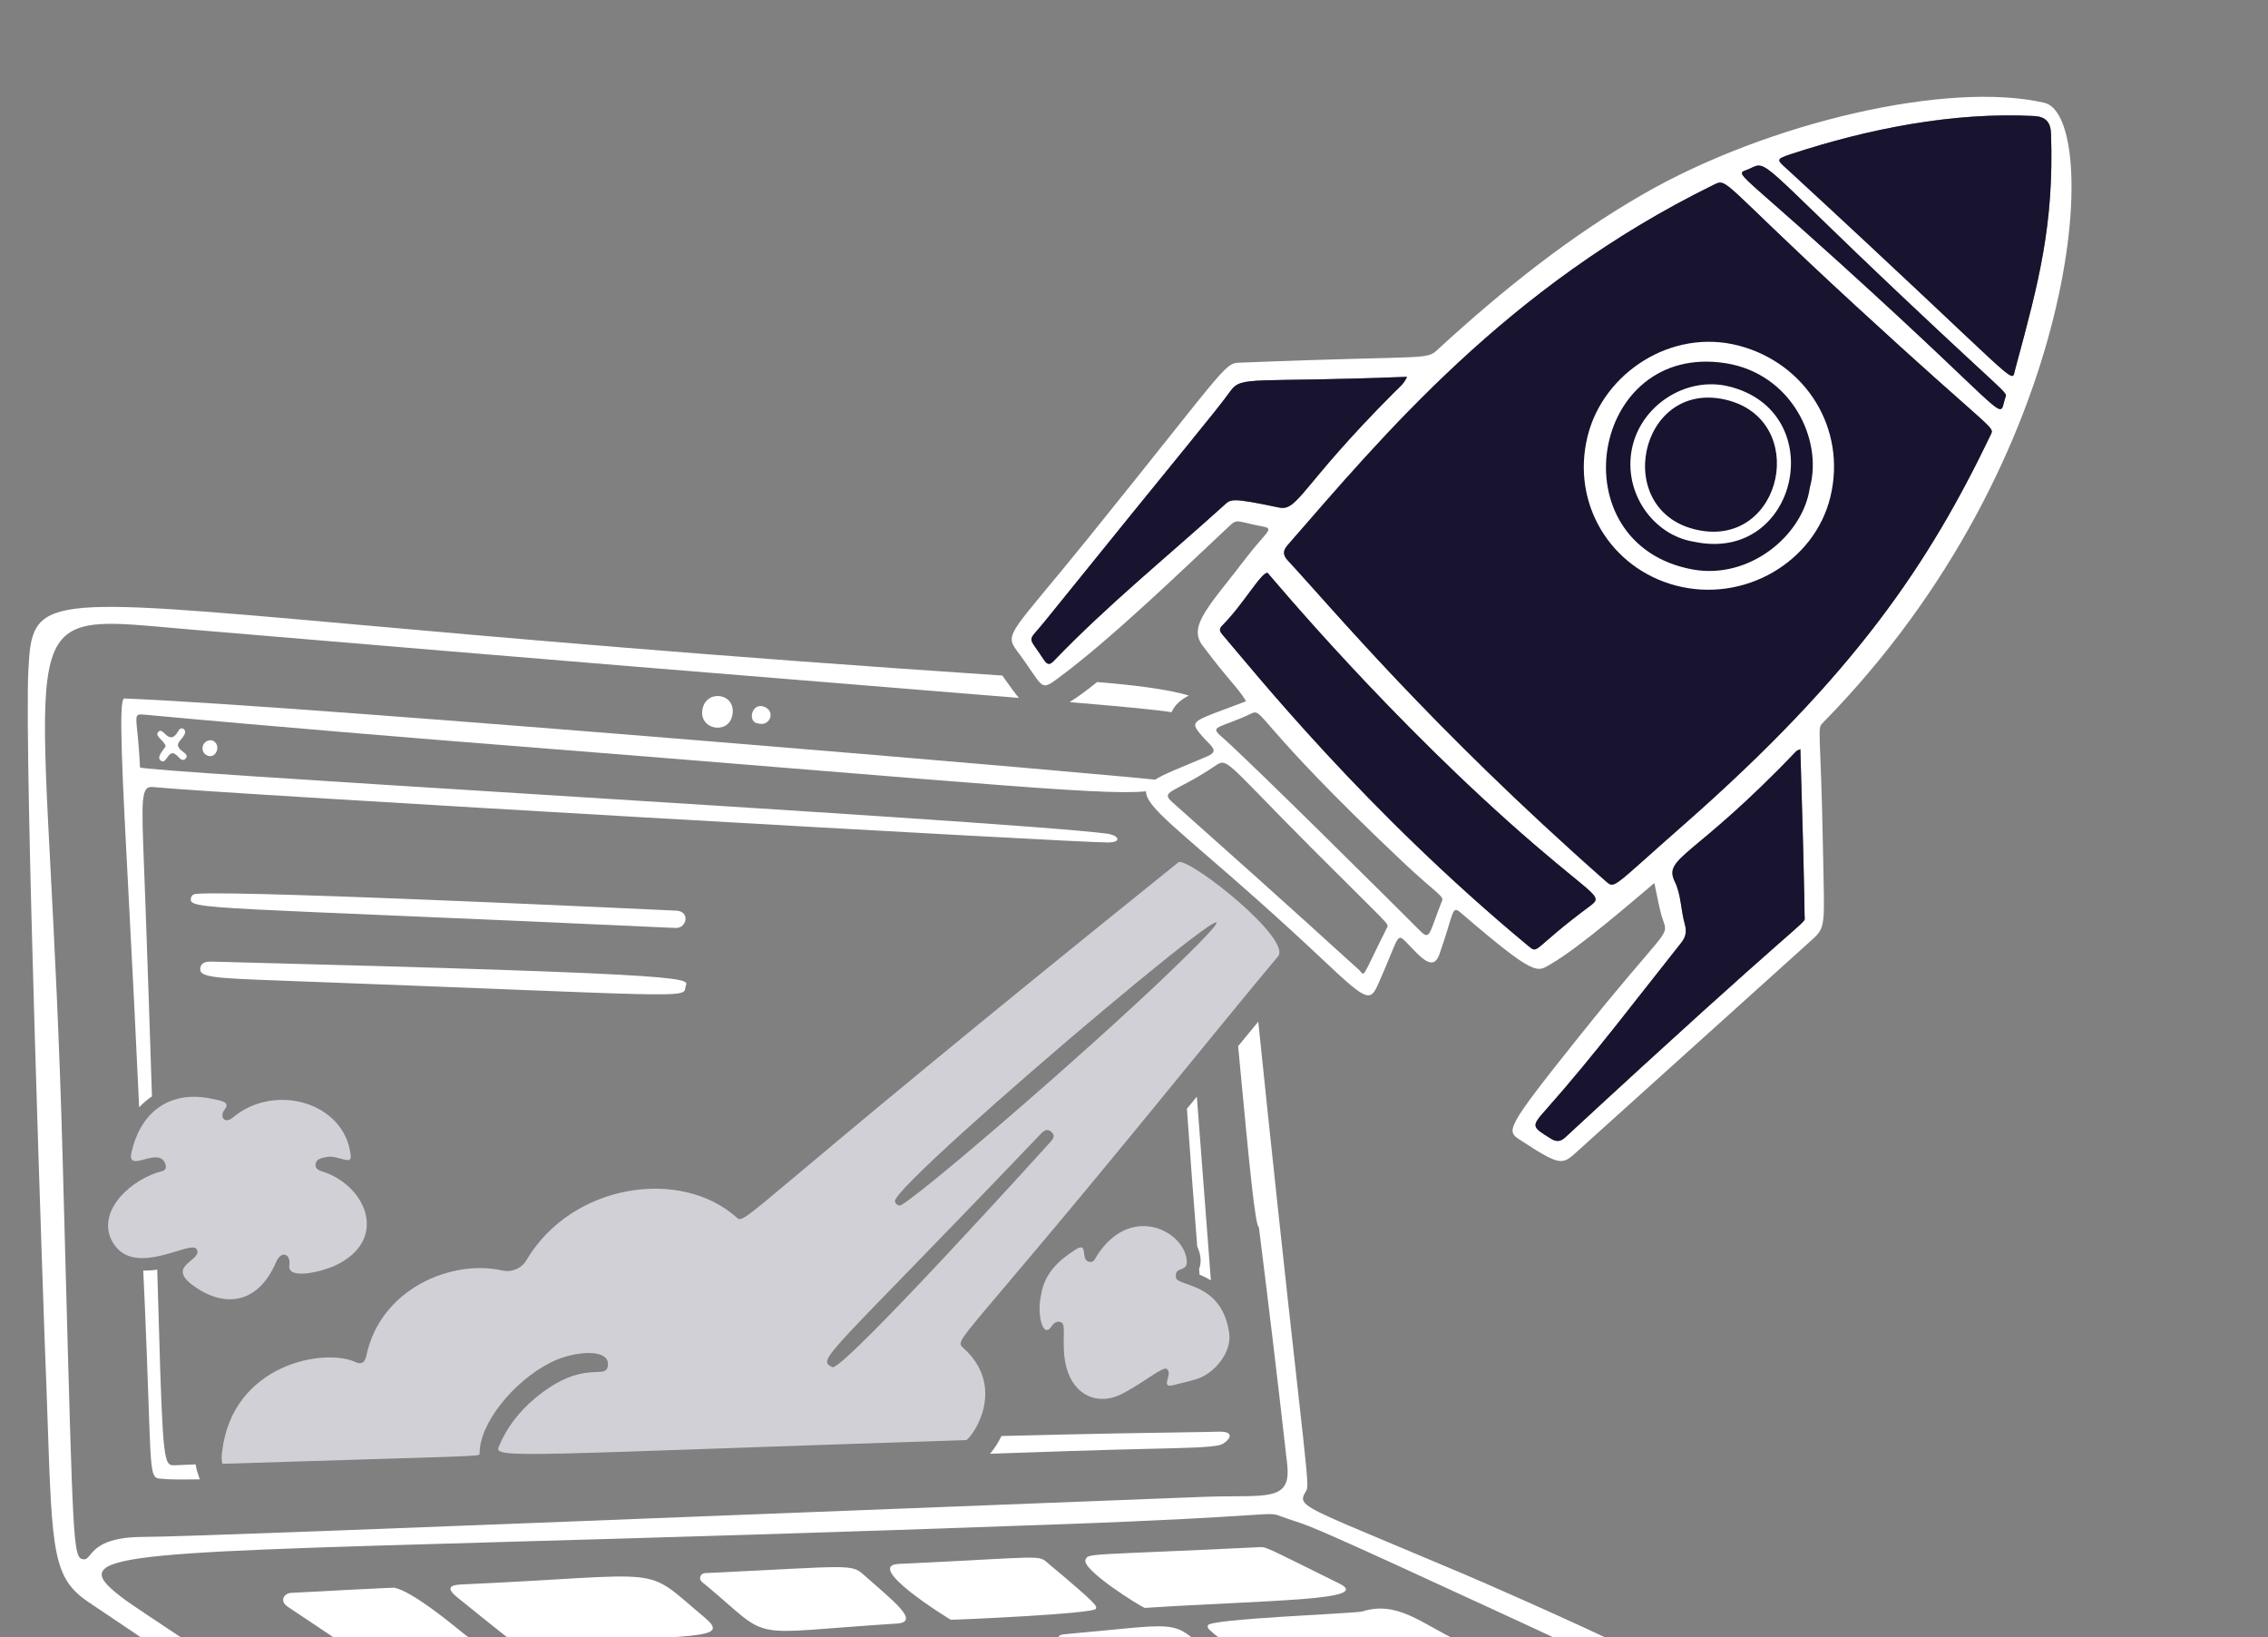 <?xml version="1.0" encoding="UTF-8"?> <svg xmlns="http://www.w3.org/2000/svg" width="291" height="210" viewBox="0 0 291 210" fill="none"><rect x="0" y="0" width="291" height="210" fill="#808080" stroke="none"/><g clip-path="url(#clip0_544_366)"><path d="M24.496 115.22C24.605 114.635 25.108 114.663 25.608 114.635C32.664 114.244 86.747 116.814 86.784 116.815C88.592 116.916 88.118 119.098 86.693 119.034C26.139 116.256 24.214 116.748 24.497 115.219L24.497 115.22L24.496 115.22Z" fill="white"></path><path d="M25.693 124.247C25.777 123.33 26.647 123.337 27.335 123.353C92.97 125.037 88.043 125.501 87.941 126.642C87.807 128.16 87.922 127.713 35.857 125.782C27.469 125.471 25.587 125.363 25.691 124.245L25.693 124.247Z" fill="white"></path><path d="M93.949 91.822C93.384 94.343 89.48 93.547 90.169 90.812C90.793 88.338 94.584 88.989 93.949 91.822Z" fill="white"></path><path d="M21.258 95.741C21.067 94.957 19.867 94.489 20.268 93.933C20.942 92.999 21.668 95.958 22.907 93.724C23.25 93.104 24.002 93.564 23.664 94.23C23.206 95.133 22.154 95.447 23.474 96.424C23.71 96.601 24.152 96.9 23.848 97.273C23.509 97.688 23.142 97.395 22.866 97.083C21.557 95.605 21.469 98.205 20.634 97.575C20.123 97.188 20.636 96.601 21.256 95.742L21.257 95.743L21.258 95.741Z" fill="white"></path><path d="M97.321 92.808C95.855 92.699 96.419 90.169 97.922 90.614C99.592 91.108 98.849 93.225 97.321 92.808Z" fill="white"></path><path d="M27.171 94.958C28.471 95.388 27.807 97.307 26.705 96.953C25.544 96.581 25.842 94.854 27.171 94.957L27.171 94.958Z" fill="white"></path><path d="M65.146 224.22C63.382 223.434 65.008 224.445 54.297 217.474C50.788 215.19 58.267 215.898 80.895 213.761C83.102 213.553 84.825 214.101 86.364 215.658C88.808 218.129 94.812 221.44 90.976 221.812C65.248 224.311 66.455 224.272 65.145 224.22L65.145 224.219L65.146 224.22Z" fill="white"></path><path d="M66.908 211.14C65.823 210.716 65.301 210.235 58.662 204.893C57.263 203.767 57.666 203.316 59.148 203.249C86.322 202.012 82.22 200.626 90.33 207.419C93.957 210.457 89.597 209.588 66.908 211.14Z" fill="white"></path><path d="M97.888 221.081C96.249 220.688 96.016 220.132 89.653 214.465C89.367 214.211 89.125 213.889 89.192 213.563C89.293 213.069 89.827 213.161 90.188 213.134C114.676 211.251 113.625 210.99 114.755 211.919C124.666 220.069 128.373 218.61 97.89 221.079L97.888 221.081Z" fill="white"></path><path d="M177.788 223.77C176.854 223.563 176.517 223.318 170.703 218.933C167.764 216.716 170.319 217.171 192.632 214.666C195.648 214.326 195.815 214.92 204.094 218.787C205.882 219.622 205.471 220.615 203.814 220.813C177.804 223.904 179.29 223.837 177.788 223.771L177.788 223.77Z" fill="white"></path><path d="M223.094 226.76C217.722 227.714 102.808 243.502 94.928 244.09C93.959 244.162 93.579 243.371 94.399 243.21C101.68 241.771 216.329 226.342 222.047 226.114C223.051 226.075 223.957 226.607 223.094 226.76Z" fill="white"></path><path d="M146.886 206.252C146.218 206.019 138.747 201.34 139.277 200.074C139.636 199.21 139.279 199.534 161.439 198.471C162.527 198.419 161.956 198.248 171.836 203.125C176.291 205.325 162.647 205.231 146.886 206.254L146.886 206.252L146.886 206.252Z" fill="white"></path><path d="M162.788 214.635C154.645 208.958 154.865 208.935 154.992 208.481C155.227 207.644 173.955 206.97 174.783 206.71C179.315 205.291 182.367 208.247 187.176 210.534C188.184 211.014 188.398 211.746 186.939 211.921C180.906 212.645 167.976 214.266 162.789 214.637L162.789 214.635L162.788 214.635Z" fill="white"></path><path d="M110.876 202.053C114.531 205.312 118.179 208.061 115.063 208.261C95.098 209.535 99.414 210.698 90.508 203.281C90.176 203.005 89.694 202.764 89.86 202.242C90.027 201.721 90.543 201.787 90.979 201.765C109.204 200.897 109.203 200.561 110.876 202.051L110.877 202.053L110.876 202.053Z" fill="white"></path><path d="M121.989 207.769C121.578 207.551 110.716 200.826 115.343 200.608C134.593 199.705 133.083 199.368 134.601 200.638C140.979 205.97 140.717 206.003 140.614 206.358C140.426 207.013 122.46 207.801 121.989 207.769Z" fill="white"></path><path d="M50.607 203.663C52.939 204.169 57.696 208.097 59.67 209.692C59.996 209.954 60.58 210.17 60.298 210.839C60.061 211.404 59.594 211.642 59.059 211.689C58.332 211.751 47.241 212.296 47.203 212.297C45.91 212.325 46.051 212.163 36.933 206.115C35.805 205.367 36.433 204.376 37.348 204.326C51.44 203.568 50.641 203.668 50.607 203.665L50.607 203.663Z" fill="white"></path><path d="M157.388 213.879C158.165 214.506 157.8 215.148 156.88 215.243C140.3 216.969 143.938 217.436 139.175 213.416C136.046 210.778 134.853 209.784 136.64 209.627C153.78 208.106 149.474 207.469 157.389 213.879L157.388 213.879Z" fill="white"></path><path d="M127.546 218.174C126.159 218.011 120.674 213.227 119.635 212.29C119.32 212.006 118.852 211.723 119.064 211.211C119.235 210.799 119.718 210.829 120.105 210.799C130.356 209.993 130.747 209.633 132.154 210.962C139.722 218.117 141.37 216.851 127.547 218.174L127.546 218.174Z" fill="white"></path><path fill-rule="evenodd" clip-rule="evenodd" d="M152.016 183.728C154.142 183.697 155.477 183.678 156.311 183.647L156.312 183.647C158.967 183.549 157.385 185.159 156.468 185.37C155.174 185.667 152.578 185.728 147.669 185.843C144.962 185.906 141.553 185.987 137.272 186.132L127.861 186.451L127.03 186.48C127.609 185.784 128.101 185.02 128.496 184.204C140.748 183.891 147.88 183.788 152.017 183.728L152.016 183.728ZM25.099 187.846L22.504 187.953C22.272 187.964 22.075 187.972 21.903 187.907C20.861 187.521 20.8 184.477 20.172 162.861C19.54 162.955 18.944 162.993 18.381 162.982C18.474 165.209 18.558 166.905 18.587 167.518L18.598 167.754C19.378 186.17 19.104 189.056 20.075 189.565C20.265 189.665 20.503 189.672 20.806 189.688C21.404 189.771 22.564 189.808 25.634 189.761C25.361 188.992 25.183 188.434 25.099 187.845L25.099 187.846ZM17.855 142.048C18.365 141.492 18.917 141.026 19.497 140.639C19.234 132.423 18.956 124.208 18.662 115.993C18.599 114.278 18.543 112.751 18.488 111.391C18.141 102.433 18.079 100.805 19.606 100.957C28.128 101.812 139.055 108.156 142.211 108.068C144.061 108.018 143.473 107.127 142.052 106.939C135.59 106.074 99.454 103.811 67.833 101.831C41.316 100.17 17.973 98.708 17.962 98.436C17.892 96.891 17.776 95.348 17.612 93.809C17.398 91.707 17.384 91.565 18.464 91.666C36.169 93.308 55.955 94.896 59.227 95.159L59.697 95.196C74.848 96.388 89.997 97.605 105.144 98.848C144.927 102.097 148.727 102.406 149.7 100.182C147.385 99.707 38.032 90.427 15.945 89.599C15.17 89.571 15.681 99.324 16.544 115.725C17.015 124.497 17.451 133.272 17.855 142.047L17.855 142.048Z" fill="white"></path><path fill-rule="evenodd" clip-rule="evenodd" d="M140.772 87.488C145.04 87.837 149.718 88.362 152.533 89.222C151.45 89.79 150.733 90.42 150.318 91.357C148.347 91.047 144.64 90.687 137.236 90.062C138.231 89.451 139.392 88.601 140.772 87.487L140.772 87.488ZM128.61 86.658C90.641 84.125 64.272 81.772 45.939 80.135C4.991 76.482 4.138 76.404 3.643 85.904C3.067 96.954 5.721 171.671 5.722 171.707C5.886 175.742 6.006 179.25 6.111 182.31C6.687 199.196 6.798 202.438 11.37 205.519C47.44 229.822 53.39 233.512 56.824 235.643C58.071 236.416 58.986 236.983 60.892 238.257C61.799 238.865 62.91 239.64 64.154 240.507C70.008 244.588 78.787 250.71 82.809 250.837C92.306 251.135 137.029 244.715 158.438 241.641L158.441 241.64L158.445 241.64L158.479 241.635L158.484 241.634C162.161 241.106 165.147 240.677 167.144 240.399C176.475 239.103 185.809 237.829 195.145 236.578L195.149 236.577C232.824 231.504 236.355 231.029 233.445 225.61C230.679 220.459 191.821 203.605 187.601 201.818C184.017 200.3 181.039 199.052 178.568 198.019C169.395 194.181 167.23 193.274 167.181 192.267C167.165 191.956 167.353 191.636 167.599 191.215L167.638 191.147C167.907 190.684 167.67 188.548 166.544 178.484C164.772 162.682 163.072 146.872 161.445 131.054L160.186 132.581L158.861 134.196L159.169 137.44C160.224 148.615 161.056 157.439 161.522 157.404C162.8 167.54 164.011 177.684 165.157 187.835C165.617 191.895 163.427 191.907 158.338 191.937L158.336 191.937C157.181 191.944 155.875 191.951 154.416 192.007C132.239 192.861 111.643 193.667 93.516 194.378L93.513 194.377C51.697 196.014 23.012 197.138 18.334 197.149C13.456 197.163 12.246 198.63 11.556 199.464C11.199 199.895 10.982 200.158 10.468 199.962L10.466 199.962C9.413 199.559 9.34 196.819 8.43 163.123C8.312 158.718 8.178 153.781 8.028 148.254C7.611 133.011 6.987 121.101 6.5 111.817C5.462 92.012 5.051 84.158 8.608 81.375C10.945 79.546 14.998 79.909 21.717 80.512C22.629 80.594 23.59 80.679 24.602 80.765C69.428 84.555 98.373 86.9 117.141 88.42C122.44 88.85 126.928 89.213 130.734 89.526C130.21 88.904 129.67 88.145 129.048 87.276L129.048 87.275L129.036 87.261L128.606 86.658L128.61 86.658ZM153.615 159.896C153.147 154.008 152.705 148.118 152.29 142.225L153.562 140.671L155.364 164.231C154.9 163.952 154.414 163.709 153.913 163.505L153.852 162.79C154.197 161.903 154.077 160.885 153.615 159.896ZM199.146 232.838L199.144 232.839C177.379 235.786 146.654 239.949 115.483 244.67C112.73 245.087 110.219 245.473 107.923 245.826C84.423 249.441 83.366 249.604 74.625 243.936C72.493 242.554 18.704 207.17 16.147 205.291C8.134 199.397 12.811 199.265 65.088 197.781L65.091 197.78C82.711 197.28 105.74 196.626 135.512 195.547C149.968 195.023 156.695 194.588 160.048 194.372C163.364 194.156 163.382 194.155 164.308 194.493C165.09 194.777 165.613 194.949 166.08 195.104C168.371 195.86 169.278 196.159 192.552 206.9C228.395 223.442 233.868 226.339 229.969 228.375L229.969 228.374C229.22 228.764 217.299 230.379 199.146 232.838L199.146 232.838Z" fill="white"></path><path d="M151.254 110.566C95.449 155.439 95.678 157.216 94.544 156.196C87.381 149.749 73.375 151.771 67.539 161.658C66.903 162.735 65.639 163.241 64.42 162.966C58.041 161.528 48.823 165.23 47.007 173.901C46.819 174.8 46.387 175.093 45.54 174.697C41.733 172.921 29.829 174.854 28.493 186.246C28.414 186.919 28.417 187.411 28.539 187.768C61.545 186.726 61.544 186.864 61.538 186.473C61.473 182.684 65.807 177.222 70.664 174.769C73.635 173.269 78.139 172.938 78.006 175.054C77.868 177.263 75.095 174.078 68.774 179.26C66.665 180.988 65.008 183.091 63.974 185.63C63.345 187.175 67.657 186.555 123.999 184.724C125.135 183.892 129.027 177.786 123.604 172.911C122.332 171.768 123.169 172.565 150.008 139.68C152.033 137.198 161.806 125.224 163.972 122.691C165.819 120.531 153.133 110.382 151.254 110.562L151.255 110.565L151.254 110.566ZM134.598 146.683C134.56 146.726 108.48 175.561 106.826 175.382C104.651 174.373 105.999 174.282 133.353 145.642C133.775 145.2 134.228 144.64 134.868 145.167C135.554 145.734 134.996 146.231 134.598 146.683ZM150.051 124.725C139.075 135.268 116.464 154.714 115.412 154.648C115.09 154.57 114.876 154.395 114.831 154.093C114.478 151.669 175.037 100.727 150.049 124.726L150.051 124.725Z" fill="#D1D0D6"></path><path d="M133.575 166.121C134.014 163.319 135.826 161.691 137.946 160.321C139.779 159.137 138.494 161.657 139.789 161.868C140.348 161.959 140.501 161.46 140.735 161.092C144.918 154.492 151.647 157.688 152.242 161.465C152.549 163.416 150.662 162.245 150.88 163.873C151.042 165.073 156.766 164.397 157.715 170.996C158.076 173.51 155.789 176.139 153.673 176.853C152.679 177.188 151.636 177.383 150.618 177.661C148.706 178.185 150.587 176.21 149.704 175.599C149.219 175.262 146.996 177.164 144.154 178.704C140.937 180.447 137.854 179.036 136.86 175.507C136.056 172.651 136.902 169.957 136.178 169.629C135.646 169.39 135.221 169.676 134.939 170.112C133.788 171.889 133.01 168.496 133.574 166.123L133.576 166.122L133.575 166.121Z" fill="#D1D0D6"></path><path d="M27.253 140.957C28.455 141.216 29.608 141.366 28.8 142.364C28.149 143.171 28.756 144.289 29.915 143.32C35.201 138.9 44.187 141.318 44.997 148.162C45.172 149.639 43.375 148.077 41.804 148.432C41.233 148.56 40.583 148.655 40.49 149.34C40.397 150.025 41.082 150.173 41.542 150.33C47.078 152.226 49.879 159.088 43.031 162.324C41.385 163.101 36.813 164.274 37.123 162.274C37.339 160.874 36.108 160.298 35.415 161.914C33.002 167.54 28.493 167.702 24.673 164.82C21.277 162.257 26.121 161.704 25.225 160.223C24.487 159.005 17.434 163.872 14.606 159.582C12.218 155.958 16.015 151.829 20.142 150.411C20.644 150.239 21.47 150.273 21.246 149.427C20.548 146.794 16.246 150.673 16.867 147.843C17.913 143.077 21.382 139.698 27.257 140.961L27.255 140.957L27.253 140.957Z" fill="#D1D0D6"></path><path d="M233.947 92.65C267.443 58.517 269.733 14.914 262.305 13.187C250.04 10.335 226.835 15.671 210.742 24.953C201.306 30.395 192.848 37.176 184.824 44.51C182.797 46.364 184.895 45.485 159.51 46.505C156.935 46.609 158.519 45.632 139.578 69.086C129.829 81.157 128.786 81.206 130.478 83.471C133.971 88.146 133.351 88.769 135.73 87.018C142.644 81.928 151.934 72.894 157.664 67.545C158.828 66.458 158.553 66.888 162.148 67.564C163.545 67.827 162.336 68.368 159.977 71.451C155.165 77.739 152.39 80.271 154.284 82.792C157.724 87.373 158.793 88.15 159.886 89.949C153.162 92.52 152.533 92.358 154.011 94.157C155.307 95.735 156.618 96.282 154.874 97.031C141.597 102.729 144.262 99.071 170.177 123.529C175.403 128.462 175.829 128.469 176.813 126.271C179.569 120.119 179.13 119.508 180.512 120.941C182.236 122.726 183.873 124.737 184.693 122.393C186.632 116.857 186.235 116.056 187.483 117.128C197.258 125.521 197.21 124.682 199.044 123.623C202.678 121.524 209.513 115.583 212.264 113.271C212.662 115.022 212.88 116.645 213.419 118.156C214.146 120.203 213.675 119.112 202.481 133.12C192.947 145.051 193.26 145.059 195.102 146.263C200.449 149.757 200.455 149.432 202.602 147.487L232.516 120.527C234.315 118.928 234.073 118.518 233.916 109.649C233.617 92.744 233.058 93.557 233.948 92.652L233.947 92.65ZM229.827 19.757C239.662 16.526 250.633 14.348 260.971 14.881C262.436 14.957 263.109 15.631 263.161 17.134C263.56 28.874 261.565 36.261 258.661 47.011C258.622 47.159 258.582 47.306 258.542 47.455C258.02 49.385 259.784 49.78 229.731 22.09C227.986 20.483 227.615 20.485 229.827 19.757ZM224.586 21.597C226.779 20.521 225.814 20.797 244.091 38.056C257.521 50.741 257.614 50.311 257.309 50.966C256.292 53.966 258.889 54.407 236.125 33.791C221.772 20.794 222.618 22.563 224.585 21.598L224.586 21.597ZM157.08 64.793C149.334 71.783 142.04 77.679 135.243 84.746C134.726 85.284 134.401 85.35 133.941 84.639C131.829 81.373 131.749 82.558 134.021 79.74C153.057 56.15 155.466 53.456 157.898 50.131C159.342 48.157 160.65 49.125 180.531 48.334C180.141 49.25 179.487 49.732 178.95 50.268C166.824 62.411 166.573 65.625 164.082 65.1C157.956 63.812 157.941 64.013 157.079 64.792L157.08 64.793ZM177.969 118.982C174.445 126.003 175.251 125.196 174.296 124.341C170.249 120.721 168.305 118.805 150.415 102.898C148.763 101.428 150.71 101.738 155.837 98.292C157.554 97.138 156.883 97.351 168.464 108.958C178.223 118.738 178.234 118.451 177.969 118.982ZM184.967 115.688C183.382 119.711 183.499 120.688 182.234 119.425C178.925 116.123 160.352 97.635 156.539 94.317C155.17 93.125 156.729 93.349 160.523 91.54C162.138 90.77 160.759 92.392 179.967 110.543C184.414 114.746 185.435 114.973 184.967 115.688ZM203.982 116.239C196.492 121.793 197.447 122.463 196.073 121.326C175.124 103.958 160.829 86.049 156.859 81.419C156.488 80.988 156.367 80.696 156.841 80.22C159.531 77.525 161.855 73.347 162.642 73.482C163.196 74.09 178.504 92.534 196.97 108.411C204.829 115.168 205.715 114.953 203.982 116.239ZM206.021 113.027C183.553 93.24 170.828 77.916 165.262 71.926C164.618 71.233 164.539 70.693 165.231 69.902C177.334 56.024 193.329 36.727 219.828 23.73C221.741 22.791 220.49 23.032 238.069 39.205C255.647 55.38 255.943 54.684 255.451 55.711C247.517 72.272 237.996 86.508 216.03 105.797C206.733 113.963 207.207 114.066 206.024 113.025L206.022 113.026L206.021 113.027ZM200.859 145.876C200.258 146.432 199.738 146.523 198.999 146.066C198.98 146.055 198.961 146.043 198.943 146.032C196.493 144.52 196.446 144.491 198.39 142.301C204.482 135.439 209.998 128.115 215.704 120.941C216.309 120.18 216.44 119.481 216.164 118.511C215.659 116.735 215.693 114.735 214.903 113.125C213.335 109.932 217.287 110.167 230.462 96.371C230.545 96.284 230.685 96.251 230.999 96.093C231.653 117.738 231.503 117.464 231.553 117.75C231.68 118.495 231.394 117.64 200.858 145.875L200.859 145.876Z" fill="white"></path><path d="M206.021 113.027C183.553 93.24 170.828 77.916 165.262 71.926C164.618 71.233 164.539 70.693 165.231 69.902C177.334 56.024 193.329 36.727 219.828 23.73C221.741 22.791 220.49 23.032 238.069 39.205C255.647 55.38 255.943 54.684 255.451 55.711C247.517 72.272 237.996 86.508 216.03 105.797C206.733 113.963 207.207 114.066 206.024 113.025L206.022 113.026L206.021 113.027Z" fill="#18132E"></path><path d="M229.827 19.757C239.662 16.526 250.633 14.348 260.971 14.881C262.436 14.957 263.109 15.631 263.161 17.134C263.56 28.874 261.565 36.261 258.661 47.011L258.542 47.455C258.02 49.385 259.784 49.78 229.731 22.09C227.986 20.483 227.615 20.485 229.827 19.757Z" fill="#18132E"></path><path d="M224.586 21.597C226.779 20.521 225.814 20.797 244.091 38.056C257.521 50.741 257.614 50.311 257.309 50.966C256.292 53.966 258.889 54.407 236.125 33.791C221.772 20.794 222.618 22.563 224.585 21.598L224.586 21.597Z" fill="#18132E"></path><path d="M203.982 116.239C196.492 121.793 197.447 122.463 196.073 121.326C175.124 103.958 160.829 86.049 156.859 81.419C156.488 80.988 156.367 80.696 156.841 80.22C159.531 77.525 161.855 73.347 162.642 73.482C163.196 74.09 178.504 92.534 196.97 108.411C204.829 115.168 205.715 114.953 203.982 116.239Z" fill="#18132E"></path><path d="M157.08 64.793C149.334 71.783 142.04 77.679 135.243 84.746C134.726 85.284 134.401 85.35 133.941 84.639C131.829 81.373 131.749 82.558 134.021 79.74C153.057 56.15 155.466 53.456 157.898 50.131C159.342 48.157 160.65 49.125 180.531 48.334C180.141 49.25 179.487 49.732 178.95 50.268C166.824 62.411 166.573 65.625 164.082 65.1C157.956 63.812 157.941 64.013 157.079 64.792L157.08 64.793Z" fill="#18132E"></path><path d="M200.859 145.876C200.258 146.432 199.738 146.523 198.999 146.066L198.943 146.032C196.493 144.52 196.446 144.491 198.39 142.301C204.482 135.439 209.998 128.115 215.704 120.941C216.309 120.18 216.44 119.481 216.164 118.511C215.659 116.735 215.693 114.735 214.903 113.125C213.335 109.932 217.287 110.167 230.462 96.371C230.545 96.284 230.685 96.251 230.999 96.093C231.653 117.738 231.503 117.464 231.553 117.75C231.68 118.495 231.394 117.64 200.858 145.875L200.859 145.876Z" fill="#18132E"></path><path d="M223.113 44.34C231.736 46.615 236.965 55.018 234.851 63.74C232.824 72.101 223.781 77.415 215.013 75.109C206.736 72.933 201.528 64.665 203.71 55.915C205.731 47.814 214.498 42.069 223.111 44.342L223.113 44.342L223.113 44.34ZM232.219 62.544C233.913 56.333 229.808 47.923 221.434 46.594C204.01 43.831 199.798 69.826 217.147 73.042C224.428 74.391 231.34 68.704 232.218 62.544L232.219 62.544Z" fill="white"></path><path d="M217.325 69.485C212.174 68.667 208.217 63.244 209.4 57.501C210.529 52.015 216.3 48.254 221.748 49.551C234.958 52.697 230.786 72.379 217.325 69.485ZM217.882 67.999C228.789 70.225 232.223 53.761 221.375 51.263C210.267 48.704 206.714 65.716 217.882 67.999Z" fill="white"></path></g><defs><clipPath id="clip0_544_366"><rect width="291" height="210" fill="white"></rect></clipPath></defs></svg> 